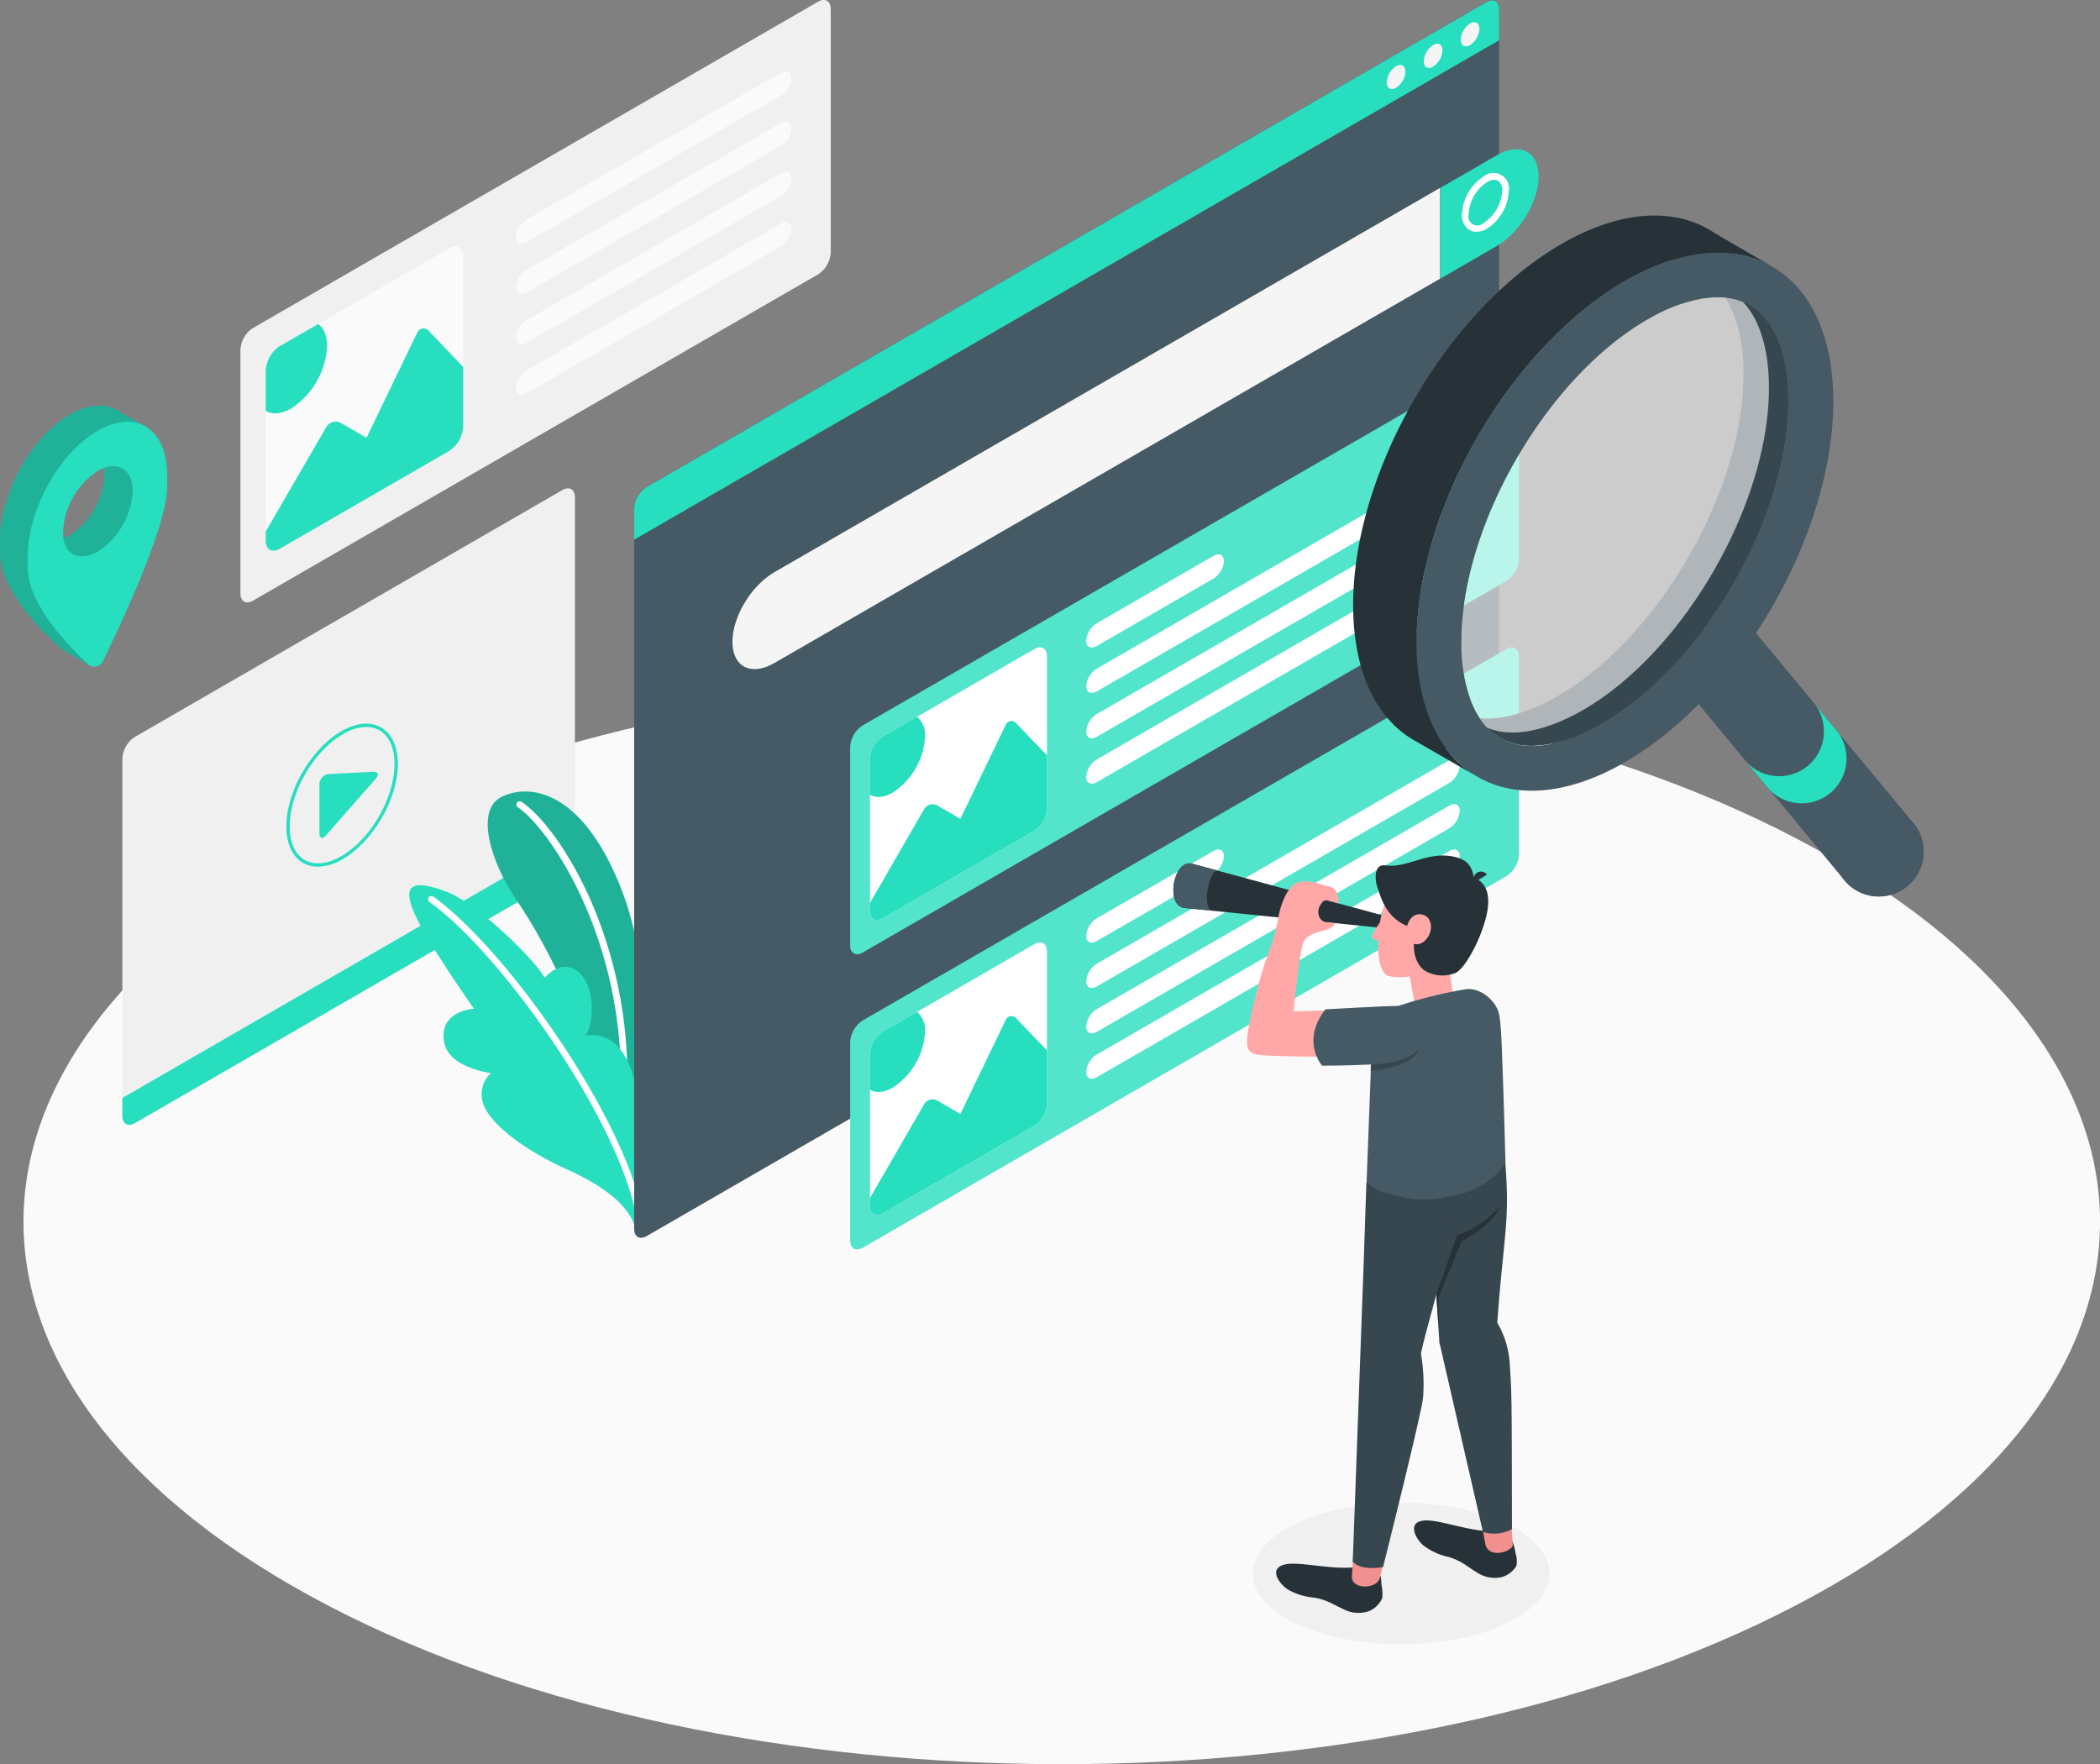 <svg xmlns="http://www.w3.org/2000/svg" width="433.94" height="364.55" viewBox="0 0 433.94 364.55">
  <rect x="0" y="0" width="433.94" height="364.55" fill="#808080" stroke="none"/>
  <defs>
    <style>
      .cls-1 {
        fill: #fafafa;
      }

      .cls-2 {
        fill: #f0f0f0;
      }

      .cls-3 {
        fill: #27debf;
      }

      .cls-4, .cls-5, .cls-9 {
        opacity: 0.2;
      }

      .cls-14, .cls-6, .cls-9 {
        fill: #fff;
      }

      .cls-7 {
        fill: #455a64;
      }

      .cls-8 {
        fill: #f5f5f5;
      }

      .cls-10 {
        fill: #263238;
      }

      .cls-11 {
        fill: #f28f8f;
      }

      .cls-12 {
        fill: #37474f;
      }

      .cls-13 {
        fill: #ffa8a7;
      }

      .cls-14 {
        opacity: 0.6;
      }
    </style>
  </defs>
  <title>to_search</title>
  <g id="Floor">
    <path class="cls-1" d="M86.42,407.4c83.78,43.77,219.62,43.77,303.41,0s83.78-114.73,0-158.5-219.63-43.78-303.42,0S2.63,363.63,86.42,407.4Z" transform="translate(-18.72 -75.68)"/>
  </g>
  <g id="Shadow">
    <ellipse class="cls-2" cx="289.51" cy="325.14" rx="30.67" ry="14.62"/>
  </g>
  <g id="Screens_2" data-name="Screens 2">
    <g>
      <path class="cls-2" d="M68.4,148V198.3c0,1.65,1.16,2.33,2.6,1.5l116.78-67.43a5.76,5.76,0,0,0,2.6-4.5V77.53c0-1.65-1.17-2.33-2.6-1.5L71,143.46A5.73,5.73,0,0,0,68.4,148Z" transform="translate(-18.72 -75.68)"/>
      <path class="cls-1" d="M76.53,147.21l35-20.2c1.61-.93,2.9-.18,2.9,1.67v35.17a6.37,6.37,0,0,1-2.9,5l-35,20.21c-1.6.92-2.9.17-2.9-1.68V152.23A6.4,6.4,0,0,1,76.53,147.21Z" transform="translate(-18.72 -75.68)"/>
      <path class="cls-3" d="M104.87,144.56,94.46,166.14l-5.3-3.06a2.24,2.24,0,0,0-3,.82L73.63,185.51v1.89c0,1.85,1.3,2.6,2.9,1.68l35-20.21a6.4,6.4,0,0,0,2.9-5V151.5l-7-7.34A1.45,1.45,0,0,0,104.87,144.56Z" transform="translate(-18.72 -75.68)"/>
      <path class="cls-3" d="M78.89,160.08a16.43,16.43,0,0,0,7.43-12.87c0-2.17-.7-3.74-1.85-4.58l-7.94,4.58a6.4,6.4,0,0,0-2.9,5v8.37C75,161.38,76.84,161.26,78.89,160.08Z" transform="translate(-18.72 -75.68)"/>
      <path class="cls-1" d="M127.49,121.08l52.59-30.37c1.2-.69,2.17-.2,2.17,1.1a4.64,4.64,0,0,1-2.17,3.6l-52.59,30.36c-1.2.69-2.17.2-2.17-1.1A4.64,4.64,0,0,1,127.49,121.08Z" transform="translate(-18.72 -75.68)"/>
      <path class="cls-1" d="M127.49,131.47l52.59-30.37c1.2-.69,2.17-.2,2.17,1.1a4.64,4.64,0,0,1-2.17,3.6l-52.59,30.36c-1.2.69-2.17.2-2.17-1.09A4.64,4.64,0,0,1,127.49,131.47Z" transform="translate(-18.72 -75.68)"/>
      <path class="cls-1" d="M127.49,141.86l52.59-30.36c1.2-.69,2.17-.2,2.17,1.09a4.64,4.64,0,0,1-2.17,3.6l-52.59,30.36c-1.2.7-2.17.21-2.17-1.09A4.64,4.64,0,0,1,127.49,141.86Z" transform="translate(-18.72 -75.68)"/>
      <path class="cls-1" d="M127.49,152.25l52.59-30.36c1.2-.69,2.17-.2,2.17,1.1a4.64,4.64,0,0,1-2.17,3.59L127.49,157c-1.2.69-2.17.2-2.17-1.1A4.64,4.64,0,0,1,127.49,152.25Z" transform="translate(-18.72 -75.68)"/>
    </g>
    <g>
      <path class="cls-2" d="M44,306.26V232.45a5.73,5.73,0,0,1,2.6-4.5l88.32-51c1.43-.83,2.6-.16,2.6,1.5v73.81a5.76,5.76,0,0,1-2.6,4.5l-88.32,51C45.16,308.59,44,307.92,44,306.26Z" transform="translate(-18.72 -75.68)"/>
      <path class="cls-3" d="M44,302.57v3.69c0,1.66,1.16,2.33,2.6,1.5l88.32-51a5.76,5.76,0,0,0,2.6-4.5v-3.7Z" transform="translate(-18.72 -75.68)"/>
      <path class="cls-3" d="M86.73,235.63l9-.47c1.1-.06,1.4.56.67,1.4L86.05,248.32c-.73.83-1.32.6-1.32-.5V237.74A2.13,2.13,0,0,1,86.73,235.63Z" transform="translate(-18.72 -75.68)"/>
      <path class="cls-3" d="M84.41,254.77a6.09,6.09,0,0,1-3.08-.79c-2.22-1.29-3.44-4-3.44-7.54,0-7.22,5.09-16,11.35-19.65,3.09-1.79,6-2.06,8.24-.78s3.45,4,3.45,7.53c0,7.23-5.1,16-11.35,19.65A10.49,10.49,0,0,1,84.41,254.77Zm10-28.87a9.8,9.8,0,0,0-4.82,1.49c-6.07,3.5-11,12.05-11,19.05,0,3.32,1.1,5.79,3.1,6.94s4.68.88,7.55-.78c6.07-3.51,11-12,11-19.06,0-3.32-1.1-5.78-3.1-6.94A5.5,5.5,0,0,0,94.4,225.9Z" transform="translate(-18.72 -75.68)"/>
    </g>
  </g>
  <g id="Locator">
    <g>
      <g>
        <path class="cls-3" d="M48.87,163.86l-5.47-3.14h0c-2.61-1.75-6.24-1.68-10.25.64-8,4.6-14.42,16.27-14.42,26.07v2.23c0,9.8,13.18,20.44,13.18,20.44l5.38,3.05s-3.23-3.69-2.86-4.45C38,201.46,47.55,181,47.55,173v-2.23a17.33,17.33,0,0,0-.61-4.78l.61.35ZM33.14,186.33c-4,2.3-7.21.43-7.21-4.16,2.14-.34,7.53-9.54,7.21-12.49,4-2.3,7.2-.43,7.21,4.16A15.94,15.94,0,0,1,33.14,186.33Z" transform="translate(-18.72 -75.68)"/>
        <g class="cls-4">
          <path d="M48.87,163.86l-5.47-3.14h0c-2.61-1.75-6.24-1.68-10.25.64-8,4.6-14.42,16.27-14.42,26.07v2.23c0,9.8,13.18,20.44,13.18,20.44l5.38,3.05s-3.23-3.69-2.86-4.45C38,201.46,47.55,181,47.55,173v-2.23a17.33,17.33,0,0,0-.61-4.78l.61.35ZM33.14,186.33c-4,2.3-7.21.43-7.21-4.16,2.14-.34,7.53-9.54,7.21-12.49,4-2.3,7.2-.43,7.21,4.16A15.94,15.94,0,0,1,33.14,186.33Z" transform="translate(-18.72 -75.68)"/>
        </g>
      </g>
      <path class="cls-3" d="M48.87,163.86a1.18,1.18,0,0,0-.19-.11c-2.57-1.44-6-1.24-9.78.94-5.7,3.3-10.63,10.21-13,17.48v0a28.42,28.42,0,0,0-1.44,8.57V193c0,7.55,8.55,16.31,12.48,19.94a2.47,2.47,0,0,0,.27.21s0,0,0,0a1.94,1.94,0,0,0,2.76-.81c3.4-7,13.29-27.88,13.29-36v-2.23C53.32,169.07,51.61,165.51,48.87,163.86Zm-17,23.08a8.06,8.06,0,0,1-.12-1.44A15.93,15.93,0,0,1,38.9,173a9,9,0,0,1,1.31-.62c3.36-1.22,5.9.71,5.9,4.78a15.91,15.91,0,0,1-7.21,12.48C35.37,191.7,32.43,190.46,31.82,186.94Z" transform="translate(-18.72 -75.68)"/>
      <g>
        <path class="cls-3" d="M46.11,177.17a15.91,15.91,0,0,1-7.21,12.48c-3.53,2-6.47.81-7.08-2.71a7.71,7.71,0,0,0,1.32-.61,15.93,15.93,0,0,0,7.2-12.49,7.38,7.38,0,0,0-.13-1.45C43.57,171.17,46.11,173.1,46.11,177.17Z" transform="translate(-18.72 -75.68)"/>
        <g class="cls-4">
          <path d="M46.11,177.17a15.91,15.91,0,0,1-7.21,12.48c-3.53,2-6.47.81-7.08-2.71a7.71,7.71,0,0,0,1.32-.61,15.93,15.93,0,0,0,7.2-12.49,7.38,7.38,0,0,0-.13-1.45C43.57,171.17,46.11,173.1,46.11,177.17Z" transform="translate(-18.72 -75.68)"/>
        </g>
      </g>
    </g>
  </g>
  <g id="Plants">
    <g>
      <g>
        <path class="cls-3" d="M151.18,301.33s3.61-23-4.41-42.78-18.83-21-24.43-18.19-2,13.78,3,21.15C132,271.18,143,292,142.64,310.7Z" transform="translate(-18.72 -75.68)"/>
        <path class="cls-5" d="M151.18,301.33s3.61-23-4.41-42.78-18.83-21-24.43-18.19-2,13.78,3,21.15C132,271.18,143,292,142.64,310.7Z" transform="translate(-18.72 -75.68)"/>
      </g>
      <path class="cls-6" d="M147.58,302.79h0a.67.67,0,0,1-.65-.71c1.32-31.49-14.41-55-21.2-59.58a.68.68,0,1,1,.76-1.13c8,5.34,23.12,29.38,21.79,60.77A.67.67,0,0,1,147.58,302.79Z" transform="translate(-18.72 -75.68)"/>
      <path class="cls-3" d="M149.76,328.64c-1.37-3.44-4.91-7.28-14-11.38s-15.93-9.57-17.19-13.53a5.91,5.91,0,0,1,1.61-6.31s-8.57-1-9.65-6.25c-1.35-6.62,6.14-7.05,6.14-7.05s-9.83-13.84-12.44-20,.4-6.53,6.74-4.18,18.42,14.18,20.29,17.79c0,0,3.27-4,6.79-1.37s3.69,10.5,1.61,13.34a7.38,7.38,0,0,1,7.43,3.07c3.58,4.69,4.76,16.42,4.76,16.42Z" transform="translate(-18.72 -75.68)"/>
      <path class="cls-6" d="M150.4,325.44a.69.69,0,0,1-.66-.52c-4.86-20.25-27.93-52.57-42.26-62.85a.68.68,0,0,1,.79-1.11c14.51,10.41,37.87,43.14,42.8,63.64a.69.69,0,0,1-.51.82Z" transform="translate(-18.72 -75.68)"/>
    </g>
  </g>
  <g id="Screen_1" data-name="Screen 1">
    <g>
      <g>
        <path class="cls-6" d="M331.41,121.53a.72.72,0,0,1-.34-.09l-2.81-1.63a.68.68,0,1,1,.68-1.18l2.81,1.63a.68.68,0,0,1,.25.93A.68.68,0,0,1,331.41,121.53Z" transform="translate(-18.72 -75.68)"/>
        <path class="cls-7" d="M149.76,180.82V329.6c0,1.66,1.16,2.33,2.59,1.5L325.89,230.91a5.76,5.76,0,0,0,2.6-4.5V77.63c0-1.66-1.17-2.33-2.6-1.5L152.35,176.32A5.74,5.74,0,0,0,149.76,180.82Z" transform="translate(-18.72 -75.68)"/>
        <path class="cls-8" d="M170.07,208.3c0,5.19,3.87,7.15,8.66,4.39L316.3,133.26V114.5L178.73,193.92C173.94,196.69,170.07,203.12,170.07,208.3Z" transform="translate(-18.72 -75.68)"/>
        <path class="cls-3" d="M328,107.77c4.78-2.76,8.66-.8,8.66,4.38s-3.88,11.62-8.66,14.38l-11.65,6.73V114.5Z" transform="translate(-18.72 -75.68)"/>
        <path class="cls-6" d="M323.8,123.58a2.76,2.76,0,0,1-1.42-.37,3.55,3.55,0,0,1-1.56-3.28,9.8,9.8,0,0,1,4.5-7.8,3.2,3.2,0,0,1,5.18,3,9.83,9.83,0,0,1-4.5,7.8A4.44,4.44,0,0,1,323.8,123.58Zm3.71-10.75a3.1,3.1,0,0,0-1.51.48,8.59,8.59,0,0,0-3.82,6.62,1.88,1.88,0,0,0,3.14,1.81,8.57,8.57,0,0,0,3.82-6.62,2.27,2.27,0,0,0-.88-2.1A1.44,1.44,0,0,0,327.51,112.83Z" transform="translate(-18.72 -75.68)"/>
        <g>
          <path class="cls-3" d="M330,148.83,197,225.57a5.71,5.71,0,0,0-2.6,4.5V271c0,1.66,1.16,2.33,2.6,1.5L330,195.73a5.73,5.73,0,0,0,2.6-4.5v-40.9C332.55,148.67,331.39,148,330,148.83Z" transform="translate(-18.72 -75.68)"/>
          <path class="cls-9" d="M330,148.83,197,225.57a5.71,5.71,0,0,0-2.6,4.5V271c0,1.66,1.16,2.33,2.6,1.5L330,195.73a5.73,5.73,0,0,0,2.6-4.5v-40.9C332.55,148.67,331.39,148,330,148.83Z" transform="translate(-18.72 -75.68)"/>
        </g>
        <path class="cls-6" d="M245.35,204.48l24.1-13.92c1.2-.69,2.17-.2,2.17,1.1a4.64,4.64,0,0,1-2.17,3.59l-24.1,13.92c-1.2.69-2.17.2-2.17-1.1A4.64,4.64,0,0,1,245.35,204.48Z" transform="translate(-18.72 -75.68)"/>
        <path class="cls-6" d="M243.18,217.45c0,1.3,1,1.79,2.17,1.1l72.85-42.06a4.65,4.65,0,0,0,2.16-3.6c0-1.29-1-1.78-2.16-1.09l-72.85,42.06A4.64,4.64,0,0,0,243.18,217.45Z" transform="translate(-18.72 -75.68)"/>
        <path class="cls-6" d="M243.18,226.83c0,1.3,1,1.79,2.17,1.1l72.85-42.06a4.65,4.65,0,0,0,2.16-3.6c0-1.29-1-1.78-2.16-1.09l-72.85,42.06A4.64,4.64,0,0,0,243.18,226.83Z" transform="translate(-18.72 -75.68)"/>
        <path class="cls-6" d="M243.18,236.21c0,1.3,1,1.79,2.17,1.1l72.85-42.06a4.65,4.65,0,0,0,2.16-3.6c0-1.29-1-1.78-2.16-1.09l-72.85,42.06A4.64,4.64,0,0,0,243.18,236.21Z" transform="translate(-18.72 -75.68)"/>
        <path class="cls-6" d="M201.1,227.91l31.36-18.11c1.44-.82,2.6-.15,2.6,1.5v31.53a5.74,5.74,0,0,1-2.6,4.5l-31.36,18.1c-1.43.83-2.6.16-2.6-1.49V232.41A5.76,5.76,0,0,1,201.1,227.91Z" transform="translate(-18.72 -75.68)"/>
        <path class="cls-3" d="M226.5,225.54l-9.33,19.34-4.75-2.74a2,2,0,0,0-2.73.73L198.5,262.24v1.69c0,1.66,1.17,2.33,2.6,1.5l31.36-18.1a5.73,5.73,0,0,0,2.6-4.5V231.76l-6.31-6.58A1.3,1.3,0,0,0,226.5,225.54Z" transform="translate(-18.72 -75.68)"/>
        <path class="cls-3" d="M203.21,239.45a14.73,14.73,0,0,0,6.66-11.54,4.89,4.89,0,0,0-1.66-4.11l-7.11,4.11a5.76,5.76,0,0,0-2.6,4.5v7.5C199.71,240.61,201.37,240.51,203.21,239.45Z" transform="translate(-18.72 -75.68)"/>
        <g>
          <path class="cls-3" d="M330,209.8,197,286.54a5.73,5.73,0,0,0-2.6,4.5V332c0,1.65,1.16,2.32,2.6,1.5L330,256.71a5.73,5.73,0,0,0,2.6-4.5V211.3C332.55,209.65,331.39,209,330,209.8Z" transform="translate(-18.72 -75.68)"/>
          <path class="cls-9" d="M330,209.8,197,286.54a5.73,5.73,0,0,0-2.6,4.5V332c0,1.65,1.16,2.32,2.6,1.5L330,256.71a5.73,5.73,0,0,0,2.6-4.5V211.3C332.55,209.65,331.39,209,330,209.8Z" transform="translate(-18.72 -75.68)"/>
        </g>
        <path class="cls-6" d="M245.35,265.45l24.1-13.91c1.2-.69,2.17-.2,2.17,1.09a4.64,4.64,0,0,1-2.17,3.6l-24.1,13.91c-1.2.69-2.17.2-2.17-1.09A4.64,4.64,0,0,1,245.35,265.45Z" transform="translate(-18.72 -75.68)"/>
        <path class="cls-6" d="M243.18,278.43c0,1.29,1,1.78,2.17,1.09l72.85-42.06a4.65,4.65,0,0,0,2.16-3.59c0-1.3-1-1.79-2.16-1.1l-72.85,42.06A4.64,4.64,0,0,0,243.18,278.43Z" transform="translate(-18.72 -75.68)"/>
        <path class="cls-6" d="M243.18,287.81c0,1.29,1,1.78,2.17,1.09l72.85-42.06a4.65,4.65,0,0,0,2.16-3.59c0-1.3-1-1.79-2.16-1.1l-72.85,42.06A4.64,4.64,0,0,0,243.18,287.81Z" transform="translate(-18.72 -75.68)"/>
        <path class="cls-6" d="M243.18,297.19c0,1.29,1,1.78,2.17,1.09l72.85-42.06a4.65,4.65,0,0,0,2.16-3.59c0-1.3-1-1.79-2.16-1.1l-72.85,42.06A4.64,4.64,0,0,0,243.18,297.19Z" transform="translate(-18.72 -75.68)"/>
        <path class="cls-6" d="M201.1,288.89l31.36-18.11c1.44-.83,2.6-.16,2.6,1.5V303.8a5.71,5.71,0,0,1-2.6,4.5L201.1,326.41c-1.43.83-2.6.16-2.6-1.5V293.39A5.76,5.76,0,0,1,201.1,288.89Z" transform="translate(-18.72 -75.68)"/>
        <path class="cls-3" d="M226.5,286.52l-9.33,19.34-4.75-2.75a2,2,0,0,0-2.73.74L198.5,323.22v1.69c0,1.66,1.17,2.33,2.6,1.5l31.36-18.11a5.71,5.71,0,0,0,2.6-4.49V292.73l-6.31-6.57A1.29,1.29,0,0,0,226.5,286.52Z" transform="translate(-18.72 -75.68)"/>
        <path class="cls-3" d="M203.21,300.42a14.71,14.71,0,0,0,6.66-11.53,4.89,4.89,0,0,0-1.66-4.11l-7.11,4.11a5.76,5.76,0,0,0-2.6,4.5v7.5C199.71,301.58,201.37,301.48,203.21,300.42Z" transform="translate(-18.72 -75.68)"/>
        <path class="cls-3" d="M328.49,84V77.63c0-1.66-1.17-2.33-2.6-1.5L152.36,176.32a5.73,5.73,0,0,0-2.6,4.5v6.38Z" transform="translate(-18.72 -75.68)"/>
      </g>
      <path class="cls-8" d="M307.2,89.36a4.27,4.27,0,0,0-1.92,3.34c0,1.23.86,1.73,1.92,1.11a4.22,4.22,0,0,0,1.93-3.33C309.13,89.25,308.27,88.75,307.2,89.36Z" transform="translate(-18.72 -75.68)"/>
      <path class="cls-8" d="M314.85,85a4.27,4.27,0,0,0-1.93,3.34c0,1.23.87,1.72,1.93,1.11a4.24,4.24,0,0,0,1.93-3.34C316.78,84.83,315.92,84.34,314.85,85Z" transform="translate(-18.72 -75.68)"/>
      <path class="cls-8" d="M322.5,80.54a4.22,4.22,0,0,0-1.93,3.33c0,1.23.86,1.73,1.93,1.12a4.27,4.27,0,0,0,1.92-3.34C324.42,80.42,323.56,79.92,322.5,80.54Z" transform="translate(-18.72 -75.68)"/>
    </g>
  </g>
  <g id="Character">
    <g>
      <path class="cls-10" d="M331.26,394.22a10.22,10.22,0,0,1,.62,2.39,5.35,5.35,0,0,1,.19,2.63,5.22,5.22,0,0,1-3,2.32,6.6,6.6,0,0,1-5.23-1c-1.83-1.09-3.2-2.42-5.8-3.15a13.19,13.19,0,0,1-5.12-2.33c-1.44-1.15-3.36-4.35-.61-5.09s8.74,1.87,14.19,2.11Z" transform="translate(-18.72 -75.68)"/>
      <path class="cls-11" d="M331,390.62s.32,3.82.32,4.29c0,1.29-4.76,3-5.64,0l-.76-4.06Z" transform="translate(-18.72 -75.68)"/>
      <path class="cls-12" d="M325.16,306.81a77.08,77.08,0,0,1,4.49,7.48s.47,5.56.47,9.26c0,6.8-1.05,12.05-2,25.45a18.92,18.92,0,0,1,2.58,8.66c.4,6.07.41,6,.45,34a7.77,7.77,0,0,1-6,.58l-9-39.21-1-15.39-2.82-19.13Z" transform="translate(-18.72 -75.68)"/>
      <path class="cls-10" d="M303.86,401.23c.32.33.21,1,.36,2.1a9,9,0,0,1,.13,2.57,5.24,5.24,0,0,1-2.66,2.67,6.66,6.66,0,0,1-5.32-.35c-1.94-.86-3.47-2-6.14-2.41a13.14,13.14,0,0,1-5.37-1.67c-1.57-1-3.88-3.9-1.24-5s9.26.87,14.69.43Z" transform="translate(-18.72 -75.68)"/>
      <path class="cls-11" d="M305.11,396.43s-1,4.36-1.27,5.33c-.6,2.33-5.77,2.45-5.77-.24l.35-6.2Z" transform="translate(-18.72 -75.68)"/>
      <path class="cls-12" d="M313.49,308c2.59,5.09,5.09,9.58,5.17,15,.19,11.47-4.57,24.1-6.32,32.39a36.88,36.88,0,0,1,.44,9.09c-.35,3.47-8.26,35-8.26,35s-4.4.92-6.27-1.07l2.22-60.71.6-17.63Z" transform="translate(-18.72 -75.68)"/>
      <polygon class="cls-13" points="291.2 201.23 292.84 210.26 300.99 209.66 299.28 199.43 291.2 201.23"/>
      <path class="cls-7" d="M328.33,284.68c-.81-2.45-3.92-5.12-7-4.54a92.66,92.66,0,0,0-13.64,3.4c-2.85,1-5.45,3.49-5.69,12.87l-.89,23.6a10.25,10.25,0,0,0,4.31,2.28c4.33,1.19,7.19,1.9,13.77.46,8.57-1.87,10.61-7.06,10.61-7.06s-.33-12.49-.59-19.28C329,290.64,328.88,286.37,328.33,284.68Z" transform="translate(-18.72 -75.68)"/>
      <path class="cls-10" d="M306.45,265.38,264.9,254.11c-3.76-.65-5.33,8.53-1.57,9.17L306,267.59Z" transform="translate(-18.72 -75.68)"/>
      <path class="cls-13" d="M294.5,284.42l-8.49.26s1.28-12.63,2.07-14.29,2.68-2,4.56-2.53,1.87-1.43,1.87-1.43l-1.69-.17c-1.48-.15-2.07-2-1.43-3.25.31-.58.81-1.5,1.71-1.25l2.24.61a5.23,5.23,0,0,0-.71-2.82c-.75-.83-1.25-.57-2.75-1.09-1.11-.39-3.38-1.08-5.21-.33s-3.22,4.19-3.69,6.62a40.49,40.49,0,0,1-2.3,8.21c-1.63,4.5-4,13.74-4.25,17.44-.11,1.71.05,2.73,1.95,3.18s15.88.48,15.88.48Z" transform="translate(-18.72 -75.68)"/>
      <path class="cls-13" d="M303.89,266.22s-2,2.92-1.72,3.24a4.66,4.66,0,0,0,1.48.65Z" transform="translate(-18.72 -75.68)"/>
      <path class="cls-13" d="M309.92,257c-1.9,1-5.18,2.73-6.09,9.69-.93,7.14.3,9.44,1.26,10.39.66.64,4.2.68,6,.14,2.22-.66,7.23-2.57,9.52-6.24,2.69-4.32,3.29-10.1.26-12.4A11.42,11.42,0,0,0,309.92,257Z" transform="translate(-18.72 -75.68)"/>
      <path class="cls-10" d="M315.51,343.17l4.33-12.24a21.44,21.44,0,0,0,8.75-5.84s-1,3.49-7.84,7.07L316,343.74l0,6.44Z" transform="translate(-18.72 -75.68)"/>
      <path class="cls-10" d="M303.44,259.35c.62,1.71,1.67,5.91,6.05,7.66,0,0,.63-2.67,2.87-2.39s2.63,3.15,1.25,4.93-2.72,1.14-2.72,1.14-.3,3.83,2.26,5.57a7.15,7.15,0,0,0,6.36.45c1.47-.67,3.56-4.2,4.78-7.1,2.58-6.12,2.95-11-1-12.58-.49-2.78-1.74-3.83-4.26-4.35-5.42-1.11-9.52,2.45-14.07,1.82C302.63,254.17,302.72,257.39,303.44,259.35Z" transform="translate(-18.72 -75.68)"/>
      <path class="cls-10" d="M323.42,258l2.56-1.59a1.51,1.51,0,0,0-2.56,1.59Z" transform="translate(-18.72 -75.68)"/>
      <path class="cls-7" d="M292.6,284.25s11.95-.69,15-.71,6.29,5.19,4.39,8.74c-1.26,2.33-5.19,3.13-10.14,3.37s-9.94.24-9.94.24S287.46,290.82,292.6,284.25Z" transform="translate(-18.72 -75.68)"/>
      <path class="cls-12" d="M302,295.65s7.57-.1,10.05-3.37c0,0-.58,2-3.52,3.23a21.89,21.89,0,0,1-6.58,1.42Z" transform="translate(-18.72 -75.68)"/>
      <path class="cls-7" d="M264.9,254.11c-3.76-.65-5.33,8.53-1.57,9.17l6,.6c-2.44-.25-.75-8.78,1.11-8.28h0Z" transform="translate(-18.72 -75.68)"/>
    </g>
  </g>
  <g id="Magnifiyng_Glass" data-name="Magnifiyng Glass">
    <g>
      <path class="cls-7" d="M416.22,251.66a9.26,9.26,0,0,1-16.05,6.3l-.61-.74,0,0a9.26,9.26,0,0,1,14.2-11.85l.63.76h0A9.28,9.28,0,0,1,416.22,251.66Z" transform="translate(-18.72 -75.68)"/>
      <path class="cls-7" d="M416.22,251.66a9.26,9.26,0,0,1-16.05,6.3l-.61-.74,0,0L361,210.65l16.25-9.38,36.51,44.08.63.76h0A9.28,9.28,0,0,1,416.22,251.66Z" transform="translate(-18.72 -75.68)"/>
      <path class="cls-3" d="M384.32,238.81A9.26,9.26,0,0,0,398.53,227h0l-4.77-5.75h0a9.26,9.26,0,0,1-14.21,11.84Z" transform="translate(-18.72 -75.68)"/>
      <path class="cls-10" d="M376.63,128.06a21.5,21.5,0,0,1,8.27,2.69l-11.73-6.82h0c-7.87-5.41-19.2-5.09-31.79,2.17-23.77,13.73-43.05,47.12-43.05,74.58,0,13.49,4.59,23.13,12.16,27.71l.16.1,12.52,7.21a21.6,21.6,0,0,1-5.71-5.43,27.91,27.91,0,0,0,9.23-.53c1.1-.24,2.21-.53,3.34-.89a2.75,2.75,0,0,1-.43-.17,11.23,11.23,0,0,1-1.72-1,12.05,12.05,0,0,1-2.6-2.46,17.31,17.31,0,0,1-2.44-4.25,17.49,17.49,0,0,1-2.46.18,13.4,13.4,0,0,1-5.66-1.13,10.81,10.81,0,0,1-1.21-.65c-.35-.22-.7-.48-1-.74a47.62,47.62,0,0,1-1.05-10.3c0-27.45,19.28-60.85,43.07-74.58a49.26,49.26,0,0,1,9.6-4.3,10.86,10.86,0,0,1,2.52,1.45,12.42,12.42,0,0,1,2.19,2.16,17.4,17.4,0,0,1,2.45,4.26,17.59,17.59,0,0,1,2.47-.17,12.75,12.75,0,0,1,6.48,1.57,10.37,10.37,0,0,1,1.43.94c-.18-.8-.37-1.59-.6-2.34A28.32,28.32,0,0,0,376.63,128.06Z" transform="translate(-18.72 -75.68)"/>
      <path class="cls-7" d="M384.9,130.75l-.68-.37a21.48,21.48,0,0,0-7.59-2.32,27.35,27.35,0,0,0-8.53.39,35.76,35.76,0,0,0-4,1,49.26,49.26,0,0,0-9.6,4.3c-23.79,13.73-43.07,47.13-43.07,74.58a47.62,47.62,0,0,0,1.05,10.3c.13.61.28,1.19.43,1.77a29.2,29.2,0,0,0,4.56,9.85,21.77,21.77,0,0,0,3.25,3.57,20.89,20.89,0,0,0,2.46,1.86c7.85,5.07,19,4.63,31.3-2.49,23.79-13.73,43.07-47.12,43.07-74.58C397.54,144.88,392.71,135.23,384.9,130.75Zm-4.7,8a10.37,10.37,0,0,1,1.43.94,13.77,13.77,0,0,1,2.05,2.06c3,3.76,4.59,9.61,4.59,16.89,0,24-17.6,54.52-38.43,66.55-5.25,3-10.3,4.64-14.59,4.64a13.31,13.31,0,0,1-5.22-1,2.75,2.75,0,0,1-.43-.17,11.23,11.23,0,0,1-1.72-1,11.81,11.81,0,0,1-1.86-1.62h0c-.25-.26-.49-.55-.73-.84a17.31,17.31,0,0,1-2.44-4.25,33.38,33.38,0,0,1-2.14-12.64c0-.32,0-.63,0-1,.44-23.9,17.85-53.73,38.41-65.59.47-.27.95-.54,1.43-.79a31.79,31.79,0,0,1,10.69-3.67,17.59,17.59,0,0,1,2.47-.17,13.37,13.37,0,0,1,5.19,1A8.51,8.51,0,0,1,380.2,138.74Z" transform="translate(-18.72 -75.68)"/>
      <path class="cls-12" d="M388.27,158.63c0,24-17.6,54.52-38.43,66.55a41.23,41.23,0,0,1-3.9,2,0,0,0,0,1,0,0,26.51,26.51,0,0,1-10.66,2.62,13.31,13.31,0,0,1-5.22-1,2.75,2.75,0,0,1-.43-.17,11.23,11.23,0,0,1-1.72-1,12.05,12.05,0,0,1-2.6-2.46c-.26-.35-.53-.69-.77-1.08.47,0,1,.07,1.46.07,4.29,0,9.34-1.61,14.59-4.64C361.39,207.56,379,177.08,379,153c0-6.61-1.31-12-3.8-15.79a11.74,11.74,0,0,1,5,1.49,10.37,10.37,0,0,1,1.43.94,13.77,13.77,0,0,1,2.05,2.06c2.64,3.31,4.19,8.23,4.51,14.32C388.24,156.9,388.27,157.76,388.27,158.63Z" transform="translate(-18.72 -75.68)"/>
      <path class="cls-14" d="M384.25,155.86c0,24-17.6,54.52-38.43,66.55-5.25,3-10.29,4.64-14.59,4.64a13.26,13.26,0,0,1-5.21-1h0c-.25-.26-.49-.55-.73-.84a17.31,17.31,0,0,1-2.44-4.25,33.38,33.38,0,0,1-2.14-12.64c0-.32,0-.63,0-1,.44-23.9,17.85-53.73,38.41-65.59.47-.27.95-.54,1.43-.79a31.79,31.79,0,0,1,10.69-3.67,17.59,17.59,0,0,1,2.47-.17,13.37,13.37,0,0,1,5.19,1c.27.27.52.56.76.85C382.66,142.73,384.25,148.58,384.25,155.86Z" transform="translate(-18.72 -75.68)"/>
    </g>
  </g>
</svg>

